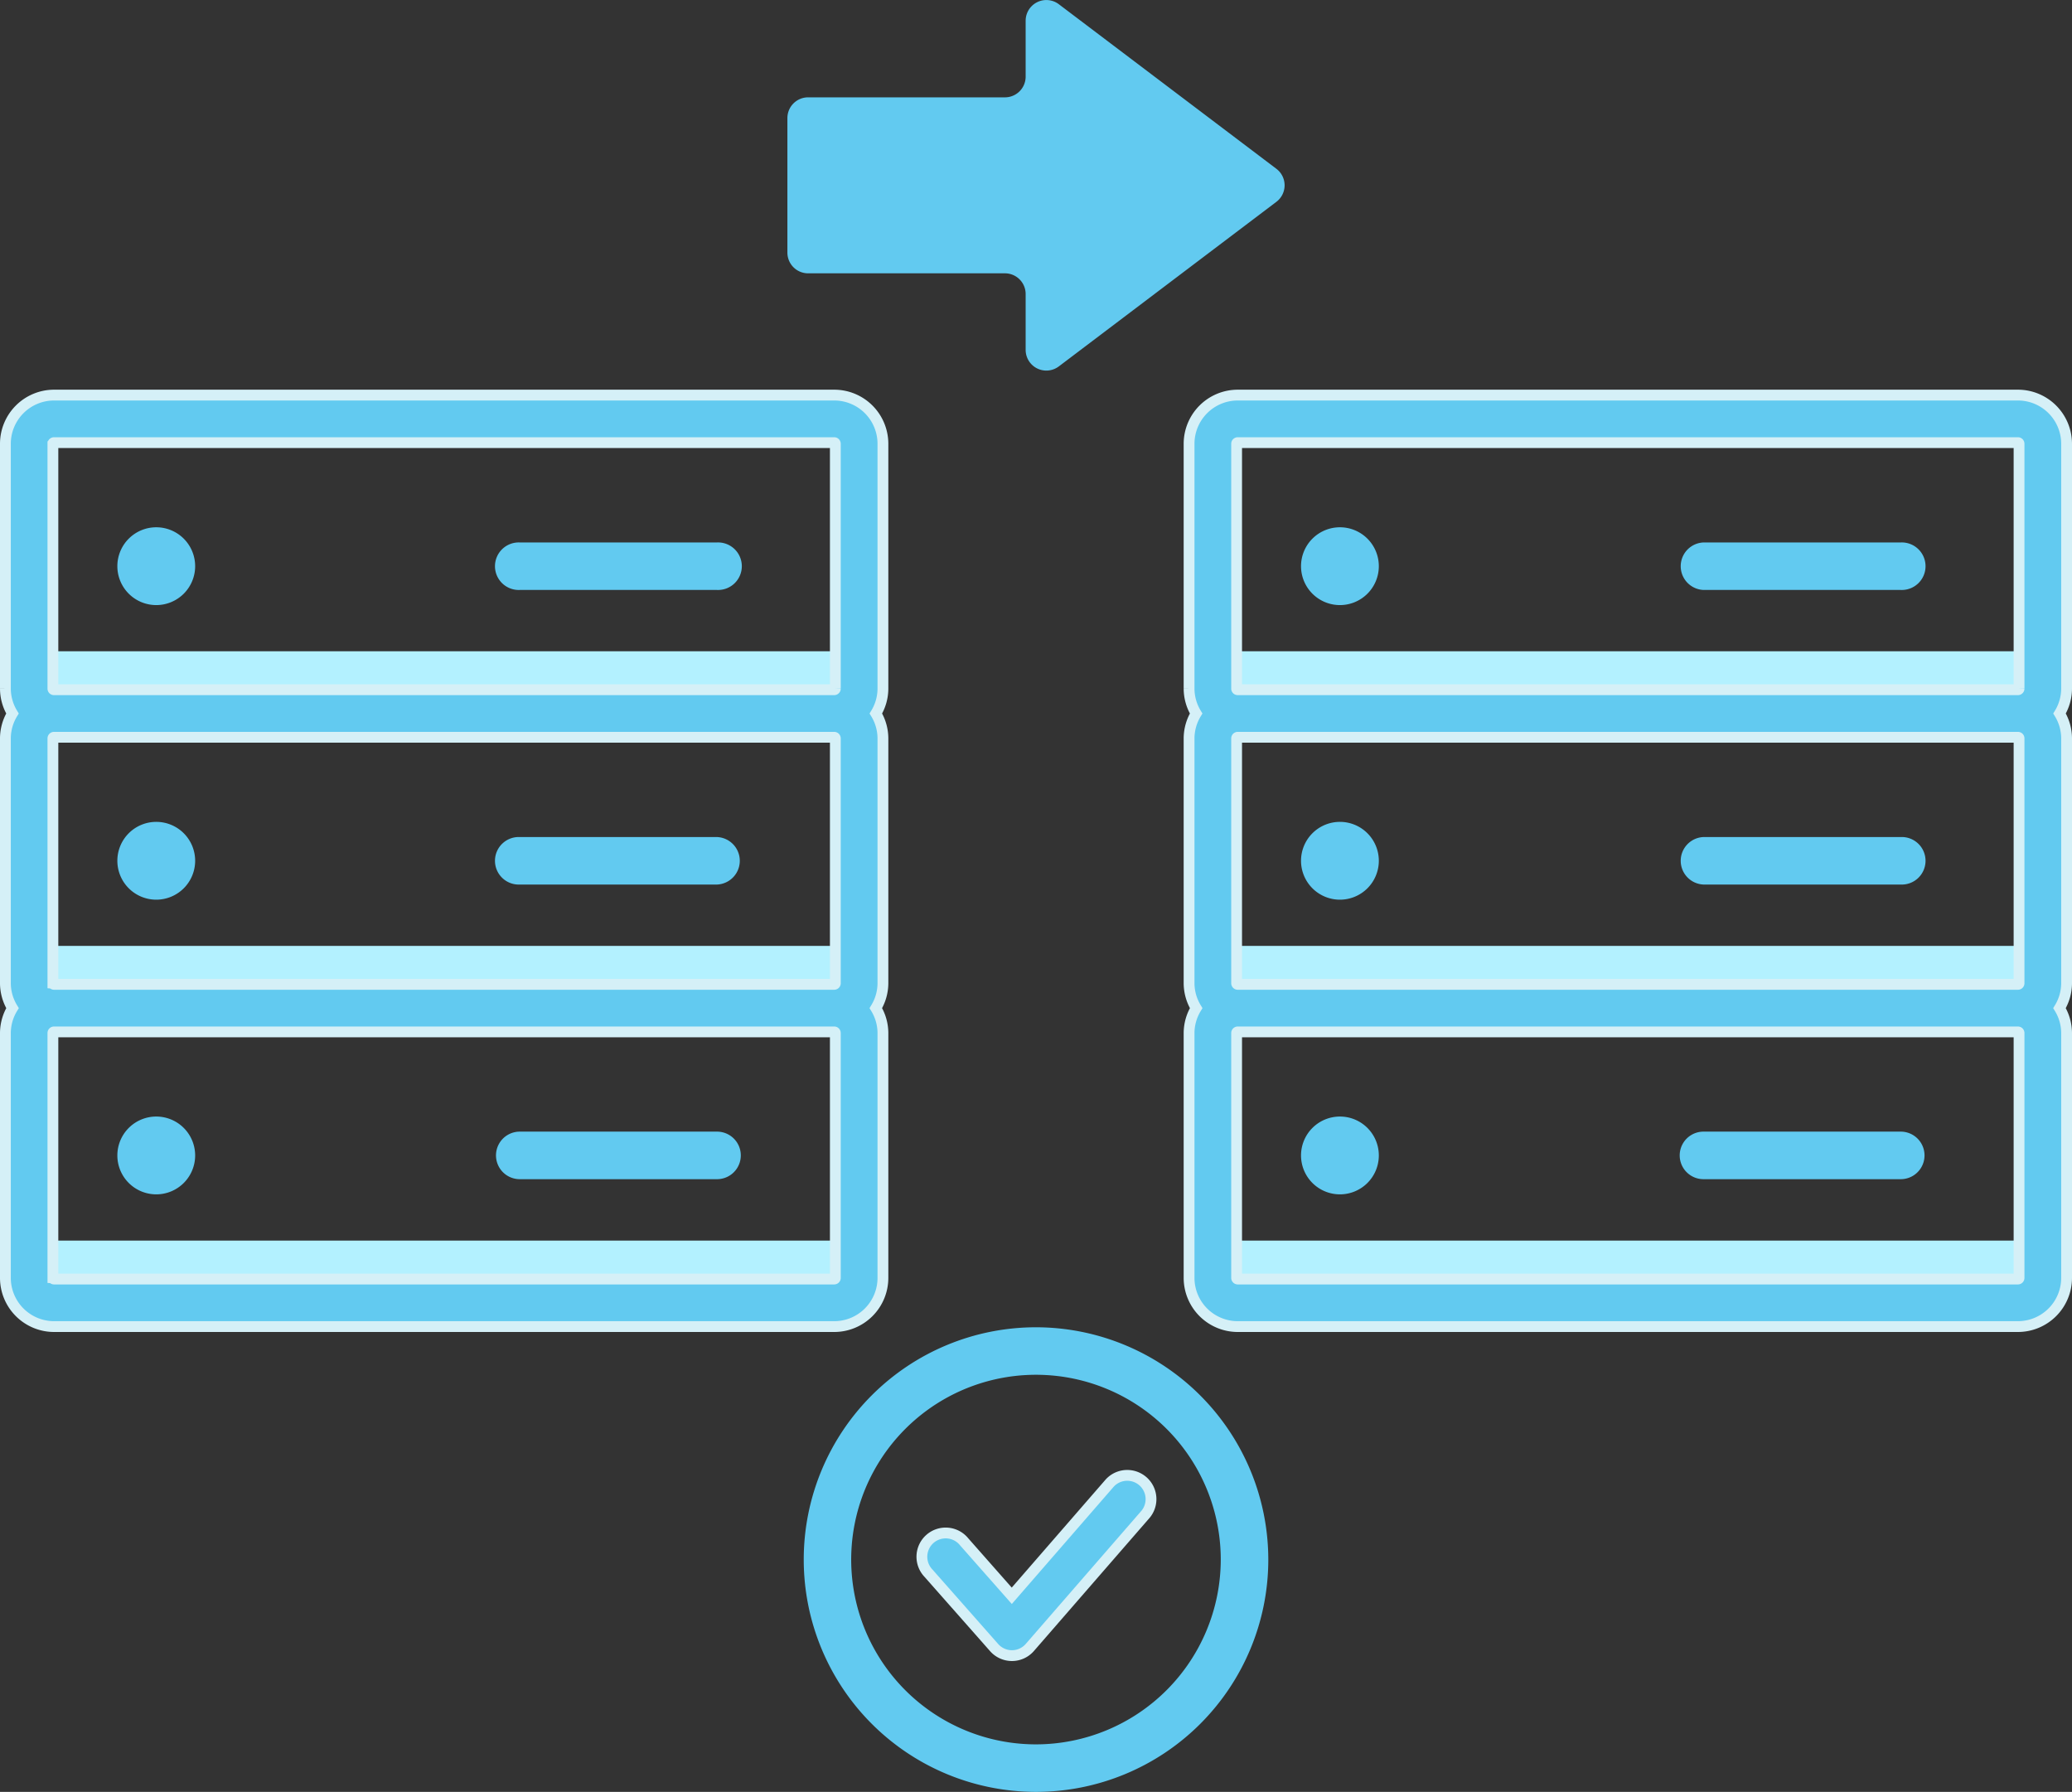 <svg id="Layer_1" data-name="Layer 1" xmlns="http://www.w3.org/2000/svg" width="47.937" height="41.453" viewBox="0 0 47.937 41.453"><rect x="0" y="0" width="47.937" height="41.453" fill="#333333" stroke="none"/><defs><style>.cls-1{fill:#b3f1ff;}.cls-2,.cls-3{fill:#62caf0;}.cls-3{stroke:#d5f0f7;stroke-width:0.25px;}</style></defs><title>dataextraction</title><path class="cls-1" d="M29.648,37.839h-18.05a.576.576,0,0,1-.576-.576v1.44a.576.576,0,0,0,.576.576h18.05a.576.576,0,0,0,.576-.576v-1.44A.576.576,0,0,1,29.648,37.839Z" transform="translate(-10.347 -15.957)"/><path class="cls-1" d="M29.648,31.023h-18.05a.576.576,0,0,1-.576-.576v1.44a.576.576,0,0,0,.576.576h18.05a.576.576,0,0,0,.576-.576v-1.44a.576.576,0,0,1-.576.576Z" transform="translate(-10.347 -15.957)"/><path class="cls-1" d="M29.648,44.656h-18.05a.576.576,0,0,1-.576-.576v1.44a.576.576,0,0,0,.576.576h18.05a.576.576,0,0,0,.576-.576v-1.44A.576.576,0,0,1,29.648,44.656Z" transform="translate(-10.347 -15.957)"/><path class="cls-1" d="M57.033,37.839h-18.05a.576.576,0,0,1-.576-.576v1.44a.576.576,0,0,0,.576.576h18.05a.576.576,0,0,0,.576-.576v-1.44A.577.577,0,0,1,57.033,37.839Z" transform="translate(-10.347 -15.957)"/><path class="cls-1" d="M57.033,31.023h-18.05a.576.576,0,0,1-.576-.576v1.44a.576.576,0,0,0,.576.576h18.05a.576.576,0,0,0,.576-.576v-1.44a.576.576,0,0,1-.576.576Z" transform="translate(-10.347 -15.957)"/><path class="cls-1" d="M57.033,44.656h-18.05a.576.576,0,0,1-.576-.576v1.44a.576.576,0,0,0,.576.576h18.05a.576.576,0,0,0,.576-.576v-1.44A.577.577,0,0,1,57.033,44.656Z" transform="translate(-10.347 -15.957)"/><path class="cls-2" d="M33.597,18.209H29.043a.479.479,0,0,0-.479.479v3.113a.479.479,0,0,0,.479.479H33.597a.479.479,0,0,1,.479.479v1.292a.479.479,0,0,0,.768.382l5.033-3.807a.479.479,0,0,0,0-.764l-5.033-3.807a.479.479,0,0,0-.768.382V17.73a.479.479,0,0,1-.479.479Z" transform="translate(-10.347 -15.957)"/><path class="cls-2" d="M13.962,34.97a.9.9,0,1,0,.9.9.9.9,0,0,0-.9-.9Z" transform="translate(-10.347 -15.957)"/><path class="cls-2" d="M13.962,29.955a.9.9,0,1,0-.9-.9A.9.9,0,0,0,13.962,29.955Z" transform="translate(-10.347 -15.957)"/><path class="cls-3" d="M30.774,45.52V39.855a1.112,1.112,0,0,0-.164-.576,1.113,1.113,0,0,0,.164-.576V33.038a1.113,1.113,0,0,0-.163-.575,1.114,1.114,0,0,0,.163-.575V26.223a1.127,1.127,0,0,0-1.126-1.126h-18.05a1.127,1.127,0,0,0-1.126,1.126v5.665a1.114,1.114,0,0,0,.163.575,1.113,1.113,0,0,0-.163.575v5.665a1.113,1.113,0,0,0,.164.576,1.114,1.114,0,0,0-.164.576V45.52a1.127,1.127,0,0,0,1.126,1.126h18.05A1.127,1.127,0,0,0,30.774,45.52Zm-19.203-6.817V33.038a.026.026,0,0,1,.023-.025l.003,0h18.05l.003,0a.026.026,0,0,1,.023.025v5.665a.026.026,0,0,1-.026.026h-18.05A.026.026,0,0,1,11.572,38.703Zm0-12.48a.026.026,0,0,1,.026-.026h18.05a.026.026,0,0,1,.026.026v5.665a.026.026,0,0,1-.023.025l-.003,0h-18.05l-.003,0a.025.025,0,0,1-.023-.025V26.223Zm0,19.297V39.855a.026.026,0,0,1,.026-.026h18.05a.026.026,0,0,1,.026.026V45.52a.026.026,0,0,1-.026.026h-18.05A.026.026,0,0,1,11.572,45.52Z" transform="translate(-10.347 -15.957)"/><path class="cls-2" d="M13.962,41.787a.9.9,0,1,0,.9.9A.9.9,0,0,0,13.962,41.787Z" transform="translate(-10.347 -15.957)"/><path class="cls-2" d="M22.372,29.605h4.564a.55.55,0,1,0,0-1.099h-4.564a.55.55,0,1,0,0,1.099Z" transform="translate(-10.347 -15.957)"/><path class="cls-2" d="M26.937,35.321H22.372a.55.55,0,1,0,0,1.099h4.564a.55.55,0,0,0,0-1.099Z" transform="translate(-10.347 -15.957)"/><path class="cls-2" d="M26.937,42.136H22.372a.55.55,0,0,0,0,1.1h4.564a.55.55,0,0,0,0-1.1Z" transform="translate(-10.347 -15.957)"/><path class="cls-2" d="M41.347,34.97a.9.9,0,1,0,.9.9.9.9,0,0,0-.9-.9Z" transform="translate(-10.347 -15.957)"/><path class="cls-3" d="M58.159,26.223A1.127,1.127,0,0,0,57.033,25.097h-18.05a1.127,1.127,0,0,0-1.126,1.126v5.665a1.114,1.114,0,0,0,.163.575,1.113,1.113,0,0,0-.163.575v5.665a1.113,1.113,0,0,0,.164.576,1.113,1.113,0,0,0-.164.576V45.52a1.127,1.127,0,0,0,1.126,1.126h18.05A1.127,1.127,0,0,0,58.159,45.52V39.855a1.112,1.112,0,0,0-.164-.576,1.113,1.113,0,0,0,.164-.576V33.038a1.113,1.113,0,0,0-.163-.575,1.114,1.114,0,0,0,.163-.575Zm-19.202,0a.026.026,0,0,1,.026-.026h18.05a.026.026,0,0,1,.026.026v5.665a.026.026,0,0,1-.023.025l-.003,0h-18.05l-.003,0a.025.025,0,0,1-.023-.025V26.223ZM57.059,33.038v5.665a.026.026,0,0,1-.026.026h-18.05a.026.026,0,0,1-.026-.026V33.038a.026.026,0,0,1,.023-.025l.003,0h18.05l.003,0a.025.025,0,0,1,.023.025Zm0,12.482a.026.026,0,0,1-.026.026h-18.05a.026.026,0,0,1-.026-.026V39.855a.026.026,0,0,1,.026-.026h18.05a.026.026,0,0,1,.026.026Z" transform="translate(-10.347 -15.957)"/><path class="cls-2" d="M41.347,29.955a.9.9,0,1,0-.9-.9A.9.9,0,0,0,41.347,29.955Z" transform="translate(-10.347 -15.957)"/><path class="cls-2" d="M41.347,41.787a.9.9,0,1,0,.9.9A.9.9,0,0,0,41.347,41.787Z" transform="translate(-10.347 -15.957)"/><path class="cls-2" d="M49.758,29.605h4.564a.55.55,0,1,0,0-1.099H49.758a.55.55,0,0,0,0,1.099Z" transform="translate(-10.347 -15.957)"/><path class="cls-2" d="M54.322,35.321H49.758a.55.55,0,0,0,0,1.099h4.564a.55.55,0,1,0,0-1.099Z" transform="translate(-10.347 -15.957)"/><path class="cls-2" d="M54.322,42.136H49.758a.55.55,0,0,0,0,1.1h4.564a.55.55,0,0,0,0-1.1Z" transform="translate(-10.347 -15.957)"/><path class="cls-2" d="M34.316,46.662A5.374,5.374,0,1,0,39.69,52.036,5.38,5.38,0,0,0,34.316,46.662Zm0,9.649A4.275,4.275,0,1,1,38.59,52.036,4.28,4.28,0,0,1,34.316,56.311Z" transform="translate(-10.347 -15.957)"/><path class="cls-3" d="M33.759,54.258a.55.55,0,0,1-.412-.186L31.83,52.353a.55.55,0,1,1,.824-.727l1.101,1.248,2.268-2.61a.55.55,0,0,1,.83.721l-2.68,3.084a.55.55,0,0,1-.413.189Z" transform="translate(-10.347 -15.957)"/></svg>